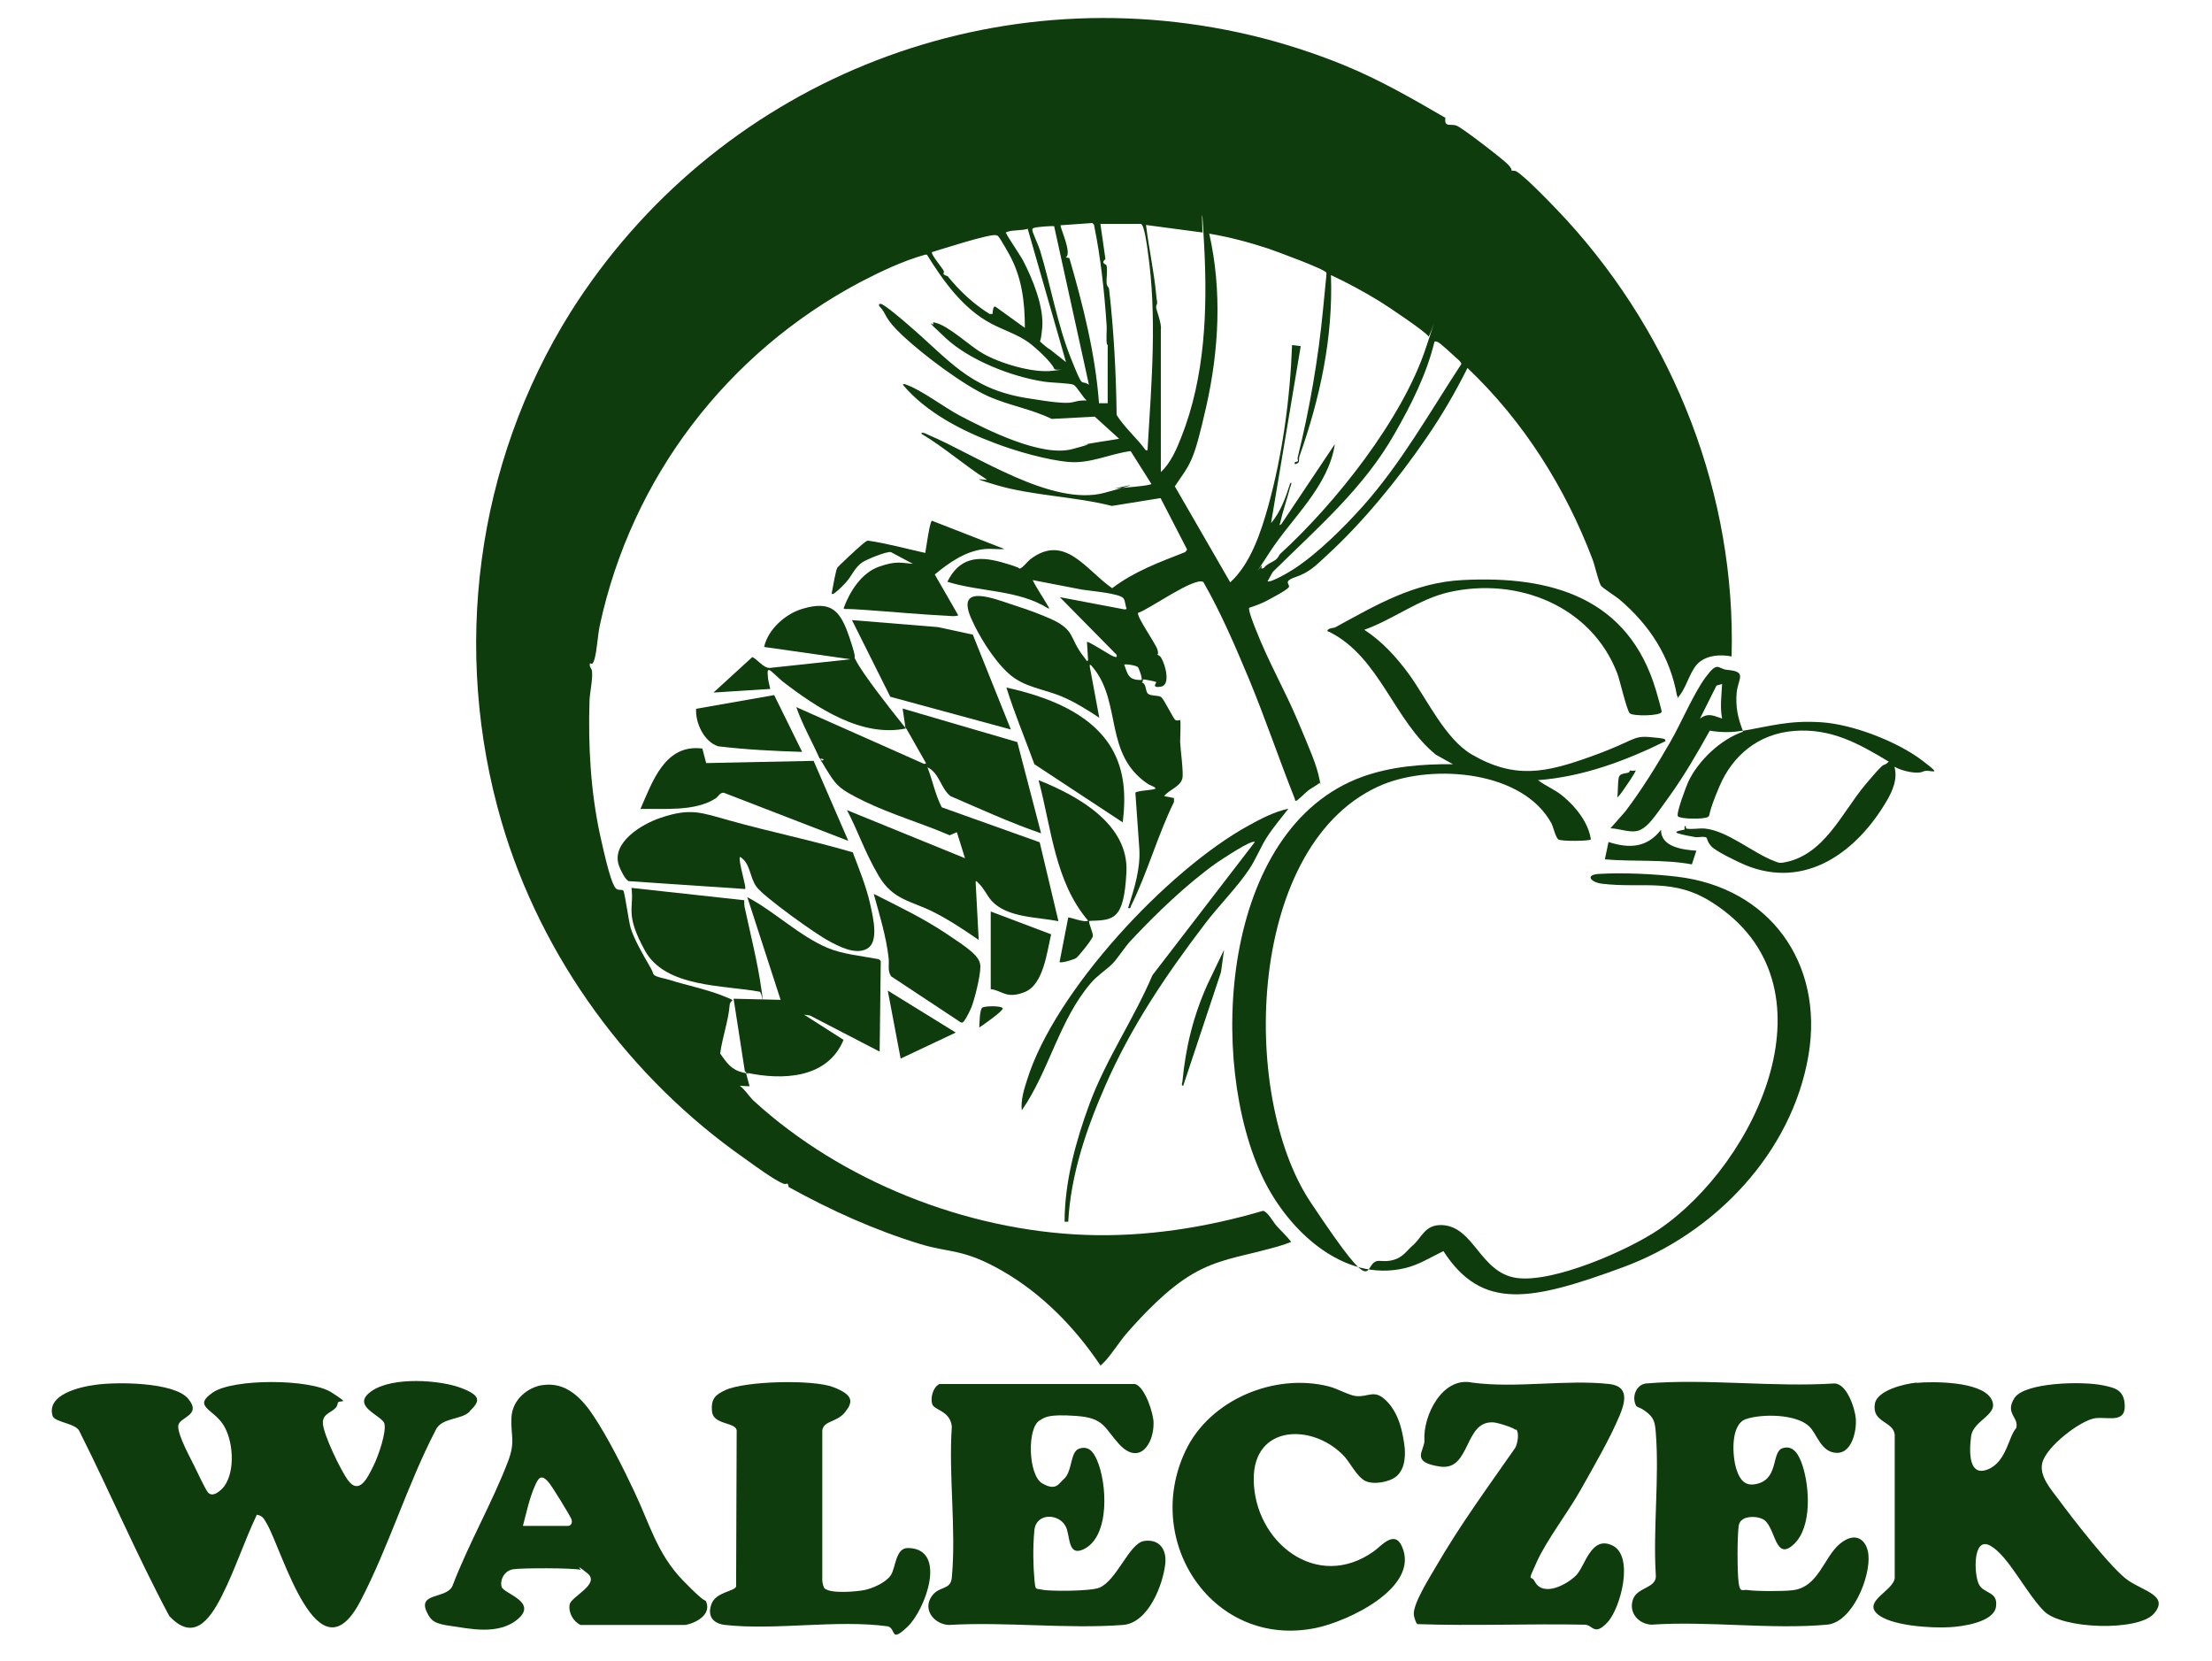 <?xml version="1.0" encoding="UTF-8"?> <svg xmlns="http://www.w3.org/2000/svg" id="Layer_1" version="1.1" viewBox="0 0 790.6 593.5"><defs><style> .st0 { fill: #0e3c0c; } </style></defs><path class="st0" d="M447.1,12.6c10.6,2.5,22.6,6.3,33.3,10.7,12.9,5.3,24.3,11.9,36.2,18.8-.5,3.6,1.9,2,4,2.8s16.7,12.1,18.4,13.9,1.1,2.1,1.2,2.1c.3.2,1.1,0,1.7.3,3.5,2,14.8,13.9,18.2,17.6,38.4,42.1,60.4,98.3,58.8,155.8-3.8-.8-8.4-.5-11.5,2s-4.4,8.3-6.7,11.4-.5.9-1.3.7c-2.5-14.1-9.8-25.3-20.6-34.5-1.2-1-6.2-4.2-6.6-4.9-1-1.8-2.1-7-3-9.4-9.8-25.8-24.7-49.4-44.7-68.4-4.4,8.8-9.3,17.2-14.9,25.3-9.8,14.3-22.5,29.9-35.3,41.6-3.9,3.6-6.2,6.1-11.2,7.8s-1.7,2.6-2.5,3.7-6.4,4-7.7,4.7c-2,1.1-4.3,1.9-6.4,2.6-.5.7,1.9,6.7,2.4,7.9,4.3,11.1,10.3,21.5,14.9,32.4s6.8,15.9,7.8,21,.3.9,0,1.3-3.1,2-3.9,2.6-3.9,3.6-4.2,3.7c-.8.3-.6-.3-.7-.6-5.7-14.3-10.6-28.9-16.5-43.1-4.9-11.7-9.9-23.4-16.2-34.4-3.1-2-19.4,9.8-23.3,11-.8,1.1,6.3,11,6.9,13.2s-.3,1.6-.2,1.7,1,.2,1.6,1.3c1.3,2.1,3.5,9.6-.2,10.2s-1.3-1.5-1.7-1.7-4.4-1-4.6-.9,0,.9-.5,1.1c1.7.4,1.2,3.1,2.2,4s3.7.5,4.7,1.2,4.4,7.8,5.1,8.2,1.5,0,1.7,0c.3.3,0,6.5,0,7.8.2,3.7,1,8.7.9,12.3s-5,4.8-6.6,7.1l3.5.7v1.4c-5.8,11.8-9.5,25.3-15.3,37-.3.6,0,1.1-1.1.9,2.2-6.9,4.5-14.1,4-21.4l-1.4-19.8c.2-.6,5.4-1,6.4-1.2,2.2-.4-1-1.4-1.7-1.8-16.1-10.6-9.4-29-19.8-41.7-.2-.2-1-1.4-1.3-.9l3.5,18.8c-4.2-2.8-8.7-5.6-13.4-7.6-6.7-2.8-13.5-3.2-19.1-8.3s-10.7-13.8-13.1-19.2c-6.1-13.3,8.1-7.4,14.9-5.2s9.2,3.2,13.2,4.9c9.1,4.1,6.6,6.7,11.8,13.4s0,1.9,1.7,1.5l-.4-6.6c.4-.4,8.2,4.7,9.3,5.1s1.5.6,1.3-.5l-20.3-20.6,23.2,4.4.7-.2c-.5-1.1-.5-2.8-1.1-3.7-1.2-1.9-12-2.7-14.9-3.2-5.9-1.1-11.7-2.3-17.6-3.4,1.5,3.1,3.6,6,5.3,9s.9.7.2,1.1c-10.7-6.7-24.2-5.8-36-9.5,4.2-8.5,10.7-9.4,19.3-7s5.8,2.4,6.5,2.3c1-.1,2.8-2.5,3.8-3.3,12.4-9.5,20,3.9,29.3,10.3,7.9-6,16.9-9.3,26.1-12.9l.7-.9-9.5-18.4-17.4,2.8c-12.8-3.3-28.6-3.7-41.1-7.4s-2.5-1.3-3.7-2.1c-7.9-5-15.2-11.5-23.3-16.3,0-.9,2.1.2,2.5.4,17.1,7.2,44.1,25.8,63,20.7s2.4-1.3,3.8-1.5,13-1,12.9-1.7l-7.4-11.7c-7.5,1-14.3,4.5-21.9,3.9s-18.9-3.8-26.5-6.7c-11.9-4.4-24.8-11.1-33-20.9.2-.5,1-.1,1.3,0,5.4,1.9,13.5,8.1,19,11,9.9,5.2,29.2,14.9,40.2,12s2.3-1.2,3.4-1.4c4.4-1,8.9-1.5,13.4-2.3l-8.7-7.9-15.4.8c-7.2-3.5-15.2-4.8-22.5-8-9-4-23.3-14.8-30.6-21.6s-5.5-7.6-8.6-10.8c-.1-.6,0-.8.7-.7,1.6.5,7.8,5.8,9.5,7.3,14.7,12.5,21.8,22.9,42.2,26.3s14.6.8,21.8.9c-1.4-1.1-3.5-5-4.7-5.6s-7.9-.7-10.4-1.1c-11.5-1.7-26.7-7.6-35.3-15.6s-4.1-4.2-4.4-4.9,0-.8.6-.6c4.9,1.1,12.2,8.2,16.9,10.9,6.1,3.6,18.1,7.2,25.1,6.3s.9.1.6-.7c-.9-2.4-6.9-7.8-9.1-9.4-4.2-3-9-4.4-13.5-6.8-10-5.3-17.1-15.2-22.9-24.6h-.6c-7.9,2.2-15.9,6-23.2,9.8-47.7,25.3-81.7,69.9-93.1,122.6-.8,3.7-1,8.9-1.9,12.1s-1.6.7-1.7,1.9.7,1.4.8,2.5c.3,3-.8,7.5-.9,10.6-.5,15.9.4,32.4,3.8,48s4.9,18.6,5.9,19.2,1.9,0,2.4.6,1.9,10.9,2.6,13.3c1.3,4.2,4.5,9.7,6.6,13.3s1,2.7,1.8,3.5,4.1,1.3,5.6,1.8c5.6,1.8,13,3.3,18.8,5.6s2.8,1.1,2.6,3.3c-.4,5.5-2.7,11.9-3.4,17.4,2.4,3.4,4,5.8,8.2,6.8s.6,0,.6-.6l-4-25.8,16.8.4-11.9-36.7c9.7,5.1,18.5,13.8,28.6,18.1,5.7,2.4,12.4,2.9,18.4,4.1l.7.6-.4,32.4-24.9-12.9-2.1-.3,14.1,9c-5.8,14-22,14.5-34.9,11.7l1.3,4.9-3.5-.2c1.9,1.4,3.4,3.9,5,5.4,31.4,28.7,75.8,46.3,118.5,47.9,21.4.8,43.1-2.6,63.5-8.6,1.6.2,3.6,3.9,4.8,5.3s3.7,3.7,5.3,5.8c-2.9,1.2-6,2-9.1,2.8-9.6,2.6-17.3,3.5-26.2,8.7s-17.5,14.3-23.7,21.4c-2.5,2.9-5.8,8.2-8.2,10.4s-.5.8-1.1.7c-9-13.4-20.8-25.5-34.9-33.6s-18.8-6.4-29.3-9.6c-16.4-5-32.1-12.1-47.1-20.4-.5-2.2-.4-.7-1.9-1.2-3.3-1.3-10.5-6.6-13.7-8.9-41.1-28.7-72.8-71.8-87-120.3-17.9-61.3-9.3-128,24.6-182.2C255.4,30.1,352.4-9.8,447.1,12.6ZM395.7,123.2c-.5-1.3,0-5.4-.2-7.2-.8-12-2.1-24-4.5-35.7l-.6-.6-11.3.8c-.5.4,4.3,10.1,1.8,11.5l1.3.2c4.9,16.9,9.3,34.3,10.6,51.9h3.1c0-6.3,0-12.5,0-18.8s.4-1.4.4-1.8-.6-.2-.7-.3ZM407.7,80h-14.4l1.8,12.6c-1.9,1.6.3,1.7.4,2.3.4,2-.1,4.5,0,6.1s.8,1.4.9,2.3c1.7,14.9,2.5,30,2.7,45,2.9,4.6,7.2,8.2,10.4,12.6,1,.2.6-.4.7-1.1,1.4-23.4,3.4-46.9,0-70.2-.2-1.6-1.2-9.2-2.4-9.6ZM429.9,83.1l-20.3-2.7c1,8.2,2.8,16.4,3.6,24.5s.2,1.2.4,2.3-.4,1.9-.4,2.6,2.1,6.1,1.7,7.9v51c3.5-3.2,5.7-8.3,7.4-12.7,8.4-21.4,9.3-45.1,8.1-68s-.7-3.3-.5-5ZM376.9,80.9c-.5-.3-6.3.2-7.2.5s-.7.4-.7,1,2.3,5.6,2.7,7c3.8,12.4,6.2,26.5,11,38.5s3.3,7.4,6.5,9.6l-12.4-56.5ZM367.2,81.8c-1.9.6-5,.4-6.7.9s-.8.5-.7,1,5.1,7.9,5.9,9.5c3.4,6.5,7.5,16.6,6.8,24s-1.3,4.2-1.2,4.4,3.2,3,3.9,3.2l5.8,4.6-13.7-47.7ZM463.9,164.8c.1-.1-.2-.8-.1-1.3,4.3-17.4,7.4-35.4,9.1-53.2s.9-8.6,1.2-12.8c-.4-1.3-18.1-7.7-20.6-8.6-7-2.3-14.1-4.2-21.3-5.4,4.6,20.3,3.5,41.6-1.1,61.9s-5.5,19.9-11.2,28.4l19.8,34.3c7.3-6.6,11-18,13.6-27.3,5.1-18.5,7.8-38.4,8.5-57.5l3.1.4-10.6,63.2c3.4-3.9,5.3-9.3,6.8-14.1,1-1.1.1,1.2,0,1.4-1.1,4.2-2.5,8.2-3.5,12.4s-.9.8.3.8l19.2-28.7c-2.3,15.2-15.2,26.2-23.2,38.5s-2.5,3.7-2.9,5.1,0,.8.7.7c1-1.5,3.4-2.2,4.4-3.1s.9-1.4,1.5-2c19.7-18,43.6-48.1,52-73.5s1.3-2.9.9-4.2-14.9-11-17.2-12.4c-5.7-3.5-11.6-6.7-17.6-9.5.8,22.4-3.9,44-11.3,64.9-.2.6,0,1.4-.2,1.9s-1.3.8-1.3.8c-.7-.9.7-.9.8-1ZM366.3,117.1c0-9.3-1.1-18.2-5.7-26.4s-4-6.2-4.5-6.6c-1.5-.9-20,5.1-23,6-.5.7,3.8,5.8,4.2,6.7s-1.1,1.1,1.4,1.9c4.3,5.3,9.2,9.9,15,13.5h1c.2-.1,0-3,1.1-2.6l10.4,7.5ZM453,207.7c.9.8,8-3.4,9.2-4.2,8.7-5.6,18.1-15,25-22.7,13.7-15.4,23.8-33.5,35.1-50.7,0-.7-1.2-1.7-1.7-2.1-1.1-1-5.7-5.3-6.6-5.7s-.8-.3-1.3-.2c-2.8,11.6-8.3,22.5-14.2,32.8-11,19.5-27.7,33.8-43.6,49.5l-1.9,3.4ZM406.5,238.3c-.6-.5-3.9-1.1-4.7-.8,1.3,3.7,1.6,5.6,6.2,5.5.4-.4-.9-4.3-1.4-4.7Z"></path><path class="st0" d="M167.8,504.5c-3,3-10,2-12.1,6.6-10.1,19.4-16.8,41.8-26.9,61.1-15.2,29.1-27.8-18.1-33.5-27.8-1-1.7-1.4-2.7-3.5-3.1-4.5,9.5-7.8,19.7-12.5,29s-10.4,16.2-18.8,7.2c-11.5-21.5-21.1-44.1-32.1-66-1.2-2.9-8.9-3.2-9.6-5.5-2.3-7.7,9.9-10.4,15.2-11.1,7.3-1.1,28.3-1.1,33.3,5s-3.4,6.4-3.6,9.7,4.6,11.9,5.7,14.2,4,8.4,4.9,9.5c1.7,2.1,4.7-.7,5.8-2.1,4.1-5.5,3.3-16.6-.4-22.2s-10.9-6.4-3.6-11.4,34.8-4.9,42.4,0,2.4,2.2,2.2,3.9c-.4,3.3-5.5,2.9-5.3,7.1s6.5,17,8.9,20.3c4.1,5.6,7.1-.9,9.1-4.9s4.7-12.2,4-15.2-12.3-6.2-4.7-11.6,24.8-4,32.1-1.2,6.8,4.7,3.1,8.3Z"></path><path class="st0" d="M487.4,224.9c6.7,4.4,11.6,9.8,16.3,16.2,6.4,8.9,12.9,23,22.3,28.5,15.4,9,26.6,6.5,42.5.8s14.8-7.5,21.1-7,5.6.8,5.6,1.5c-14.2,7-29.5,12.7-45.5,13.9,2.9,2.2,6.2,3.4,9,5.8,4.5,3.7,9.1,9.5,9.9,15.4-.6.6-10.6.7-11.6,0s-1.9-4.6-2.4-5.6c-10.2-19-42.1-21.4-60.2-14.1-48.7,20-51.7,110.7-26,149.3s17.7,20.3,24.9,21,9.2-3.5,11.4-5.3c3.6-3,4.4-7.7,10.7-7.5,11.5.5,13.6,17.1,26.7,18.9s39.6-9.8,50.6-17.2c35.4-24,65-87.7,19.4-116.9-14.1-9.1-24.9-5-39.6-6.8-3.9-.5-6.2-3.2-.9-3.5,8.2-.5,19.6,0,27.8,1,33.1,3.9,52.5,30.9,47,63.7-5.9,35.1-33.7,63.9-66.4,75.9s-50.3,15.6-64.1-5.8c-4.6,2.2-8.7,4.9-13.8,6.1-22,5.2-41.6-13.5-50.5-31.8-20.3-41.8-15.4-125.4,35.3-143.8,10.3-3.7,21.4-4.6,32.4-4.5l-6.1-3.4c-15-12.2-20-34.7-37.9-43.8-.3-.2-1.4-.2-.6-.9s1.9-.5,2.5-.8c14.7-8,28.1-16,45.4-16.9,31.9-1.7,59.5,6.3,69.3,39.5.3,1,2.1,7.2,2,7.6-.4,1.5-10.3,1.6-11.4.5s-3.6-12-4.4-14.1c-9.2-24.2-35.6-34.7-60.1-29.2-10.8,2.4-20.2,9.9-30.5,13.5Z"></path><path class="st0" d="M684.9,494.2c6.3-.6,22.8-.5,26.6,5.4s-6.2,7.6-7,13.7-.7,14.5,6,11.8,7.4-11.9,10.1-14.7c1.2-3.9-4.2-5.2-.6-10.8s24.3-6.1,31.8-4.5c3.7.8,6.8,1.4,7.5,5.8,1.1,8-5.3,5.4-10.3,5.9s-17.9,10.2-19.1,16.2c-1,4.7,3.3,9.4,5.9,12.9,4.7,6.4,19.1,25.1,25,29s14.5,5.5,9,11.8-32.8,5.6-39.3-1-12.7-19.7-19.1-23.3-5.9,10.3-4.1,13.8,6.9,2.4,6.1,8-12.3,7.1-16.5,7.3c-6.3.4-21.4-.4-26.1-4.9s5.8-8.1,6.4-12.6v-51.3c-.5-4.9-8.2-4.2-7.1-11,.8-4.9,10.7-7.2,14.9-7.6Z"></path><path class="st0" d="M322.6,253.2l41,12,8.5,32.6c-11.1-3.8-21.7-8.7-32.4-13.3-3.5-2.8-3.9-8.2-8.2-10.3,1.8,4.7,2.8,9.9,5.1,14.3l35,12.5,6.7,28.2c-7.5-1.5-18.4-1.2-23.9-7.3-1.6-1.8-2.7-4.4-4.5-6.1s-.4-1-1.2-.7l1.1,20.8c-5.1-3.5-10.3-7-15.8-9.8-8.4-4.3-14.8-4.3-20-13.2s-7.3-15.9-11.3-23.4l42.2,17.2-2.9-9.3-2.6,1.1c-9.9-4.3-20.7-7.4-30.4-12.1s-10.2-5.9-14-12-.4-2.3-1.6-2.2c-.2-.9,1,0,.9-.9l-1.4-.3c-2.7-6.1-6.1-12-8.3-18.3l45.7,20.3.7-.2-7.1-12.5c-15.9,3.4-32-7.4-44.1-16.7-.9-.7-4.3-4-4.7-4.1-1-.4-.7,1.2-.7,1.6,0,1.5.5,3.5.9,5.1l-20.3,1.3,13.9-12.7c2,1,3.9,3.9,6.2,3.9l28.9-3.1-30.9-4.4c1.4-6.3,7.6-11.8,13.6-13.6,10.6-3.2,13.7.8,16.9,10.2s1.1,5.9,2.2,8c2.3,4.7,12.4,17.6,16.2,22.3s1,1.4,1.5,1.1l-.9-6Z"></path><path class="st0" d="M335.7,494.6h70c3.5,1,6.6,10.5,6.6,13.9.1,7.7-5.2,15.2-12.2,7.7-5.6-6.1-5.4-9.5-15.5-10.2s-11.1.5-13,1.6c-4.6,2.7-4.1,19.6.9,22.5s5.9,0,7.7-1.5c3.2-2.8,2.2-9.8,5.5-10.9s5,1,6.3,3.9c3.7,8.2,4.9,27.6-4.8,32.1-5.7,2.6-4.6-4.9-6.3-8.2-2.4-4.7-10.6-5-11.2,1.4s-.4,12.8,0,17.3.4,3.3,2.8,3.9,17.2.6,20.4-.7c6.3-2.6,10.7-15.9,16-16.7s8.1,2.8,7.6,8c-.8,7.7-6.1,21.3-15.1,22-20.1,1.5-42-1.2-62.3,0-4.8-.2-9.1-4.9-6.5-9.6s7.2-2.4,7.6-7.4c1.6-17.1-1.2-36.6,0-53.9-.6-5.7-6.3-5.8-7-8s.2-5.9,2.4-7.1Z"></path><path class="st0" d="M622.4,543.3c-.5.5-1,1.5-1,2.3-.5,3.9-.5,16.1,0,19.9s1.4,2.5,3,2.7c3,.5,13,.5,16.2.1,9.4-1,11.2-11.8,17-16.6s9.7-1.2,10.2,3.9c.8,7.9-5.7,24.2-14.8,25-20,1.8-42.5-1.4-62.8,0-4.6-.3-8.1-4.2-6.6-8.9s8.8-4,8.2-9c-1-16.5,1.3-34.5,0-50.8-.3-3.6-.6-5.3-3.6-7.5s-3.2-1-3.8-2.9c-1-3,.7-6.8,4-7.1,21.5-1.8,45.5,1.4,67.2,0,4.5,0,7.4,8.9,7.7,12.6s-1.1,12.3-6.8,12.2-7.1-6.9-9.9-9.5c-4.7-4.4-16.7-4.5-22.5-2.6s-4.9,13.5-3.5,17.9,3.6,6.6,8.3,5c6.8-2.4,4.3-11.3,8.3-12.5s5.9,2.8,7,6.1c2.6,7.8,3.5,22.2-3.1,28.3s-6.4-5.4-10.4-8.6c-1.9-1.5-6.5-1.7-8.2,0Z"></path><path class="st0" d="M541.7,511c-.9-.9-6.7-2.7-8.1-2.7-10.4-.5-7.9,17.4-18.9,15.8s-5.4-5.8-5.6-9.4c-.5-8.8,6.4-22.9,17.1-20.6,15.7,2.1,33.6-1.2,49,.5,7.1.8,5.7,6.4,3.7,11.2-3.4,8.2-9.5,18.7-14,26.7-4.5,8-12.2,18-15.7,25.8s-2,4.3-.7,6.8c3,5.8,11.5,1.2,14.8-2.1s5.3-14.4,13-10.7c7.9,3.8,2.9,22.5-1.8,27.5s-5.2.9-8,.8c-20-.4-40,.5-59.9-.2-.6-.4-1.3-2.8-1.3-3.6-.1-4,5.7-13.1,7.9-16.9,8.5-14.7,18.6-28.5,28.3-42.4.9-1.4,1.6-5.5.4-6.7Z"></path><path class="st0" d="M499.2,527.5c-2.5,2.2-8.4,3.2-11.3,1.7s-5.4-6.5-7.3-8.6c-11-12-32.7-11.8-32.5,8.2.2,22.2,22.5,40.1,42.9,25.6,2.6-1.8,7.4-7.9,10.1-1.7,6.5,14.8-19.8,26.9-30.9,29.1-36.4,7.4-62-30.6-46.5-63.3,8.7-18.4,32-28,51.4-23,2.7.7,7.3,3.2,9.5,3.4,4.7.5,6.6-2.8,11.2,2s5.6,11.9,6.1,15.2.5,8.6-2.7,11.4Z"></path><path class="st0" d="M193.9,495c8.4-1.3,14.1,4.7,18.3,11.1,5,7.5,10.5,18.4,14.4,26.7,5.6,11.7,8.2,22.4,17.5,32s7.7,6.3,8.3,7.6c1.9,4.6-3.6,7.6-7.4,8.3h-37.5c-2.6-1.2-4.4-4.4-3.9-7.3s11.2-7.3,6.3-11.2-2-1.1-2.4-1.2c-2.7-.7-20.9-.7-24.1-.2s-4.8,3.9-4.1,6.3,12.9,5.3,5.9,11.4-17.8,3.4-23.8,2.6-7.3-1.8-8.8-4.9c-3.5-7.2,6.9-4.7,9.1-9.4,5.7-15,14.2-29.7,19.9-44.6,2.7-7.2.9-9,1.2-15.6s6-10.8,10.9-11.6ZM186.9,545.3h16.1c1.2,0,1.7-1.3,1.2-2.5s-7.1-12.1-8.3-13.3c-2.7-3-3.6-1-4.8,1.7-1.9,4.3-3,9.6-4.2,14.1Z"></path><path class="st0" d="M294.9,567.7c2,1.9,11.4,1.1,14.2.5s7.5-2.6,9.3-5.3,1.6-9.8,6.2-9.7c14.2.3,6.1,22.1-.2,28.1s-4,.9-7-.1c-18.4-2.5-40,1.5-58.2-.5-4.4-.5-6.5-3.2-4.9-7.5s8-4.4,8.8-6.2l.2-55.9c-.5-2.9-8.3-1.9-8.8-6.6s1.3-6.1,4.7-7.7c7-3.3,31.3-3.9,38.6-1.1s7.2,5.3,4.2,9-7.6,2.9-8.1,6.5v53.5c0,.9.4,2.6,1,3.2Z"></path><path class="st0" d="M304.8,304.6c2.2,5.9,4.7,11.9,6.1,18s3.2,14.2-1.1,16.5-10.5-1.2-13.5-2.8c-4.5-2.3-23.5-15.9-26-19.5s-2-8.2-5.8-10.6c-.8,1.3,2.5,11.3,1.8,11.5l-41.5-2.8c-1.3-.3-3.1-4.2-3.6-5.6-2.8-8.2,8.2-14.8,14.8-17,10.8-3.7,14.6-1.9,24.7.9,14.6,4.1,29.5,7.1,44.1,11.4Z"></path><path class="st0" d="M622.7,261.2c10.6-1.8,16.6-3.8,28.1-3.1s27.4,7,36,13.5,2.8,3,.6,4.1-7.8-.2-10.3-1.7c1.2,4.3-.6,8.5-2.7,12.1-10.6,18.2-29,32-50.7,23-2.6-1.1-10.3-4.8-12-6.6s-1.4-3.1-2-3.3c-.9-.3-2.4,0-3.5,0-1.9-.3-4.4-.8-6.2-1.3-2.7-.8,1.8-1.3,2-1.4.3-.3-.2-1.3.3-1.3s0,.8.5.9c1.5.4,4.7-.2,6.6,0,8,.8,17.1,8.7,24.7,11.6,1.2.4,1.6.8,3,.6,14.8-2.3,21.1-17.8,29.6-27.9s5.4-5.5,8.4-8.2c-10.8-6.5-20.6-12-33.8-11s-22.2,9.2-26.7,19.7-3.2,10.4-4.1,11c-1.4,1-10.1.8-10.8-.2s2.9-10.5,3.7-12.3c3.6-7.6,11.5-15.1,19.5-17.9v-.4c-3.8.7-7.9.7-11.8,0-4.5,8.1-9.2,16.2-14.6,23.7s-7.3,10.4-10.3,11.8-7.1-.5-10.6-.6l5.3-6c5.9-7.8,11.1-16.2,16-24.7,4-6.9,8.4-17.5,12.8-23.4s4.2-2.8,7.7-2.5c7.2.6,3.8,3.1,3.3,8.2-.4,5.1.4,8.8,2.2,13.5ZM615.6,244.4l-2.1.6-5.9,11.8c3-2.2,4.9-1,7.9,0-.8-4.2-.2-8.2,0-12.4Z"></path><path class="st0" d="M266,321.7c0,.8,0,1.6.1,2.3,2,9.3,4.7,20,6,29.3s.3,1.2-.6,1.1c-12.9-2.4-33.7-1.4-41-14.7s-3.8-15-4.8-22.4l40.2,4.4Z"></path><path class="st0" d="M251,267.4l1.4,5.3,38.4-.8,12.4,28.6-44.5-17.2c-1.4-.1-1.9,1.3-2.9,2-7.4,4.8-18.5,3.6-26.9,3.8,4.3-9.7,8.7-23.3,22.1-21.6Z"></path><path class="st0" d="M460.5,289c-2.6,3.4-5.4,6.6-7.7,10.2s-4,8-6.3,11.4c-4,6.1-11.1,13.3-15.8,19.5-14,18.4-26.4,36.7-35.7,58-6.7,15.3-12.3,31.7-13.2,48.5h-1.3c0-14.2,4-28.8,8.9-42.1,6-16.2,15.8-30.2,22.5-46l36.6-47.6c-1.1-1-11.9,6.3-13.6,7.4-10.7,7.6-21.6,18.1-30.6,27.7-2.3,2.4-4.7,6.4-6.8,8.5s-5.2,4-7.6,6.8c-11.4,13.3-14.9,31.4-24.7,45.5-.4-3.6.8-7.5,1.9-10.9,9.9-31.8,50.2-75,79.2-90.9,4.3-2.4,9.4-5,14.2-6Z"></path><path class="st0" d="M389.3,329.2c-.4.4,1.5,4.3,1.3,5.4s-5.2,7.3-6,7.8-5.3,1.9-5.9,1.4l3.1-15.9c.3-.3,6,2,7.1,1.1-11.9-13.9-13.1-33.1-17.7-50.2,13.8,5.5,32.3,15.6,31.4,32.9s-4.6,17.1-13.3,17.4Z"></path><path class="st0" d="M401.3,293.9l-31.6-20.8c-3.3-9.1-7.1-18.1-10-27.4,13.9,3.1,29.8,8.7,37.5,21.5,4.9,8.3,5.2,17.3,4.1,26.6Z"></path><path class="st0" d="M352,196.2c-6.9.7-12.7,4.8-17.9,9.1l8.4,14.6c-.9.4-2.3.3-3.3.2-10.3-.5-20.6-1.5-30.9-2.2s-4.6.3-6.8-.5c2.2-6,6.4-12.7,12.7-14.9s8-1.3,12.1-1l-7.9-4.2c-1.6-.3-8.6,2.6-10.1,3.6-2.8,1.8-3.8,4.9-6,7.3s-3.9,3.7-4.4,4c-1,.4-.5-.5-.5-.9.2-1.3,1.4-7.6,1.8-8.3s8.1-7.8,8.9-8.4,1.3-1.2,2.1-1.4c6.9,1,13.7,2.9,20.5,4.4.3-1.5,1.6-11.4,2.4-11.5l25.9,10.1c-2.2.2-4.7-.2-6.8,0Z"></path><path class="st0" d="M312.4,319.5c8.7,4.4,17.5,8.6,25.6,14s12.4,8.2,12.4,11.9-2.2,12.2-3.3,14.8-2.6,5-2.9,5.1c-.5.3-.8.1-1.2-.2l-24.5-16.2c-1.4-2-.6-4.4-.9-6.6-.9-7.8-3.2-15.2-5.3-22.8Z"></path><path class="st0" d="M286.8,268.7c-10-.3-20.1-.8-30.1-2-5.1-1.6-8.2-8.4-7.9-13.4l27.9-4.9,10,20.3Z"></path><path class="st0" d="M354,325.7l21.7,8.2c-1.5,6.2-2.7,17.9-9.4,20.6s-8.1-.6-12.2-1v-27.8Z"></path><polygon class="st0" points="341.6 369 321.9 378.3 317.3 354 341.6 369"></polygon><path class="st0" d="M606.3,304l-1.6,4.9c-10.3-1.9-20.7-.9-31.1-1.8l1.3-6.2c7.5,2.4,13.7,2.1,18.8-4.4-.2,6.2,7.9,7.2,12.6,7.5Z"></path><path class="st0" d="M422.9,388c-.8,0-.4-.9-.3-1.4,1.2-12.5,3.9-23.6,9.1-35.1l5.8-12.1-1.1,8-13.5,40.6Z"></path><path class="st0" d="M350,367.2c.1-1.4.1-6.4,1.1-7.1s7.3-.7,7.3.3-7.3,6.1-8.4,6.8Z"></path><path class="st0" d="M584.6,275.3c.3.3-3.8,6.2-4.3,6.9s-1.4,2.1-2.3,2.8c.4-1.6.1-6.7.8-7.7s2.5-.9,3.2-1.2.4-.7.4-.7c.4-.1,1.5.2,2.1-.1Z"></path><polygon class="st0" points="347.7 226.8 361.3 260.7 318.2 249 304.5 221.6 335.2 224.1 347.7 226.8"></polygon></svg> 